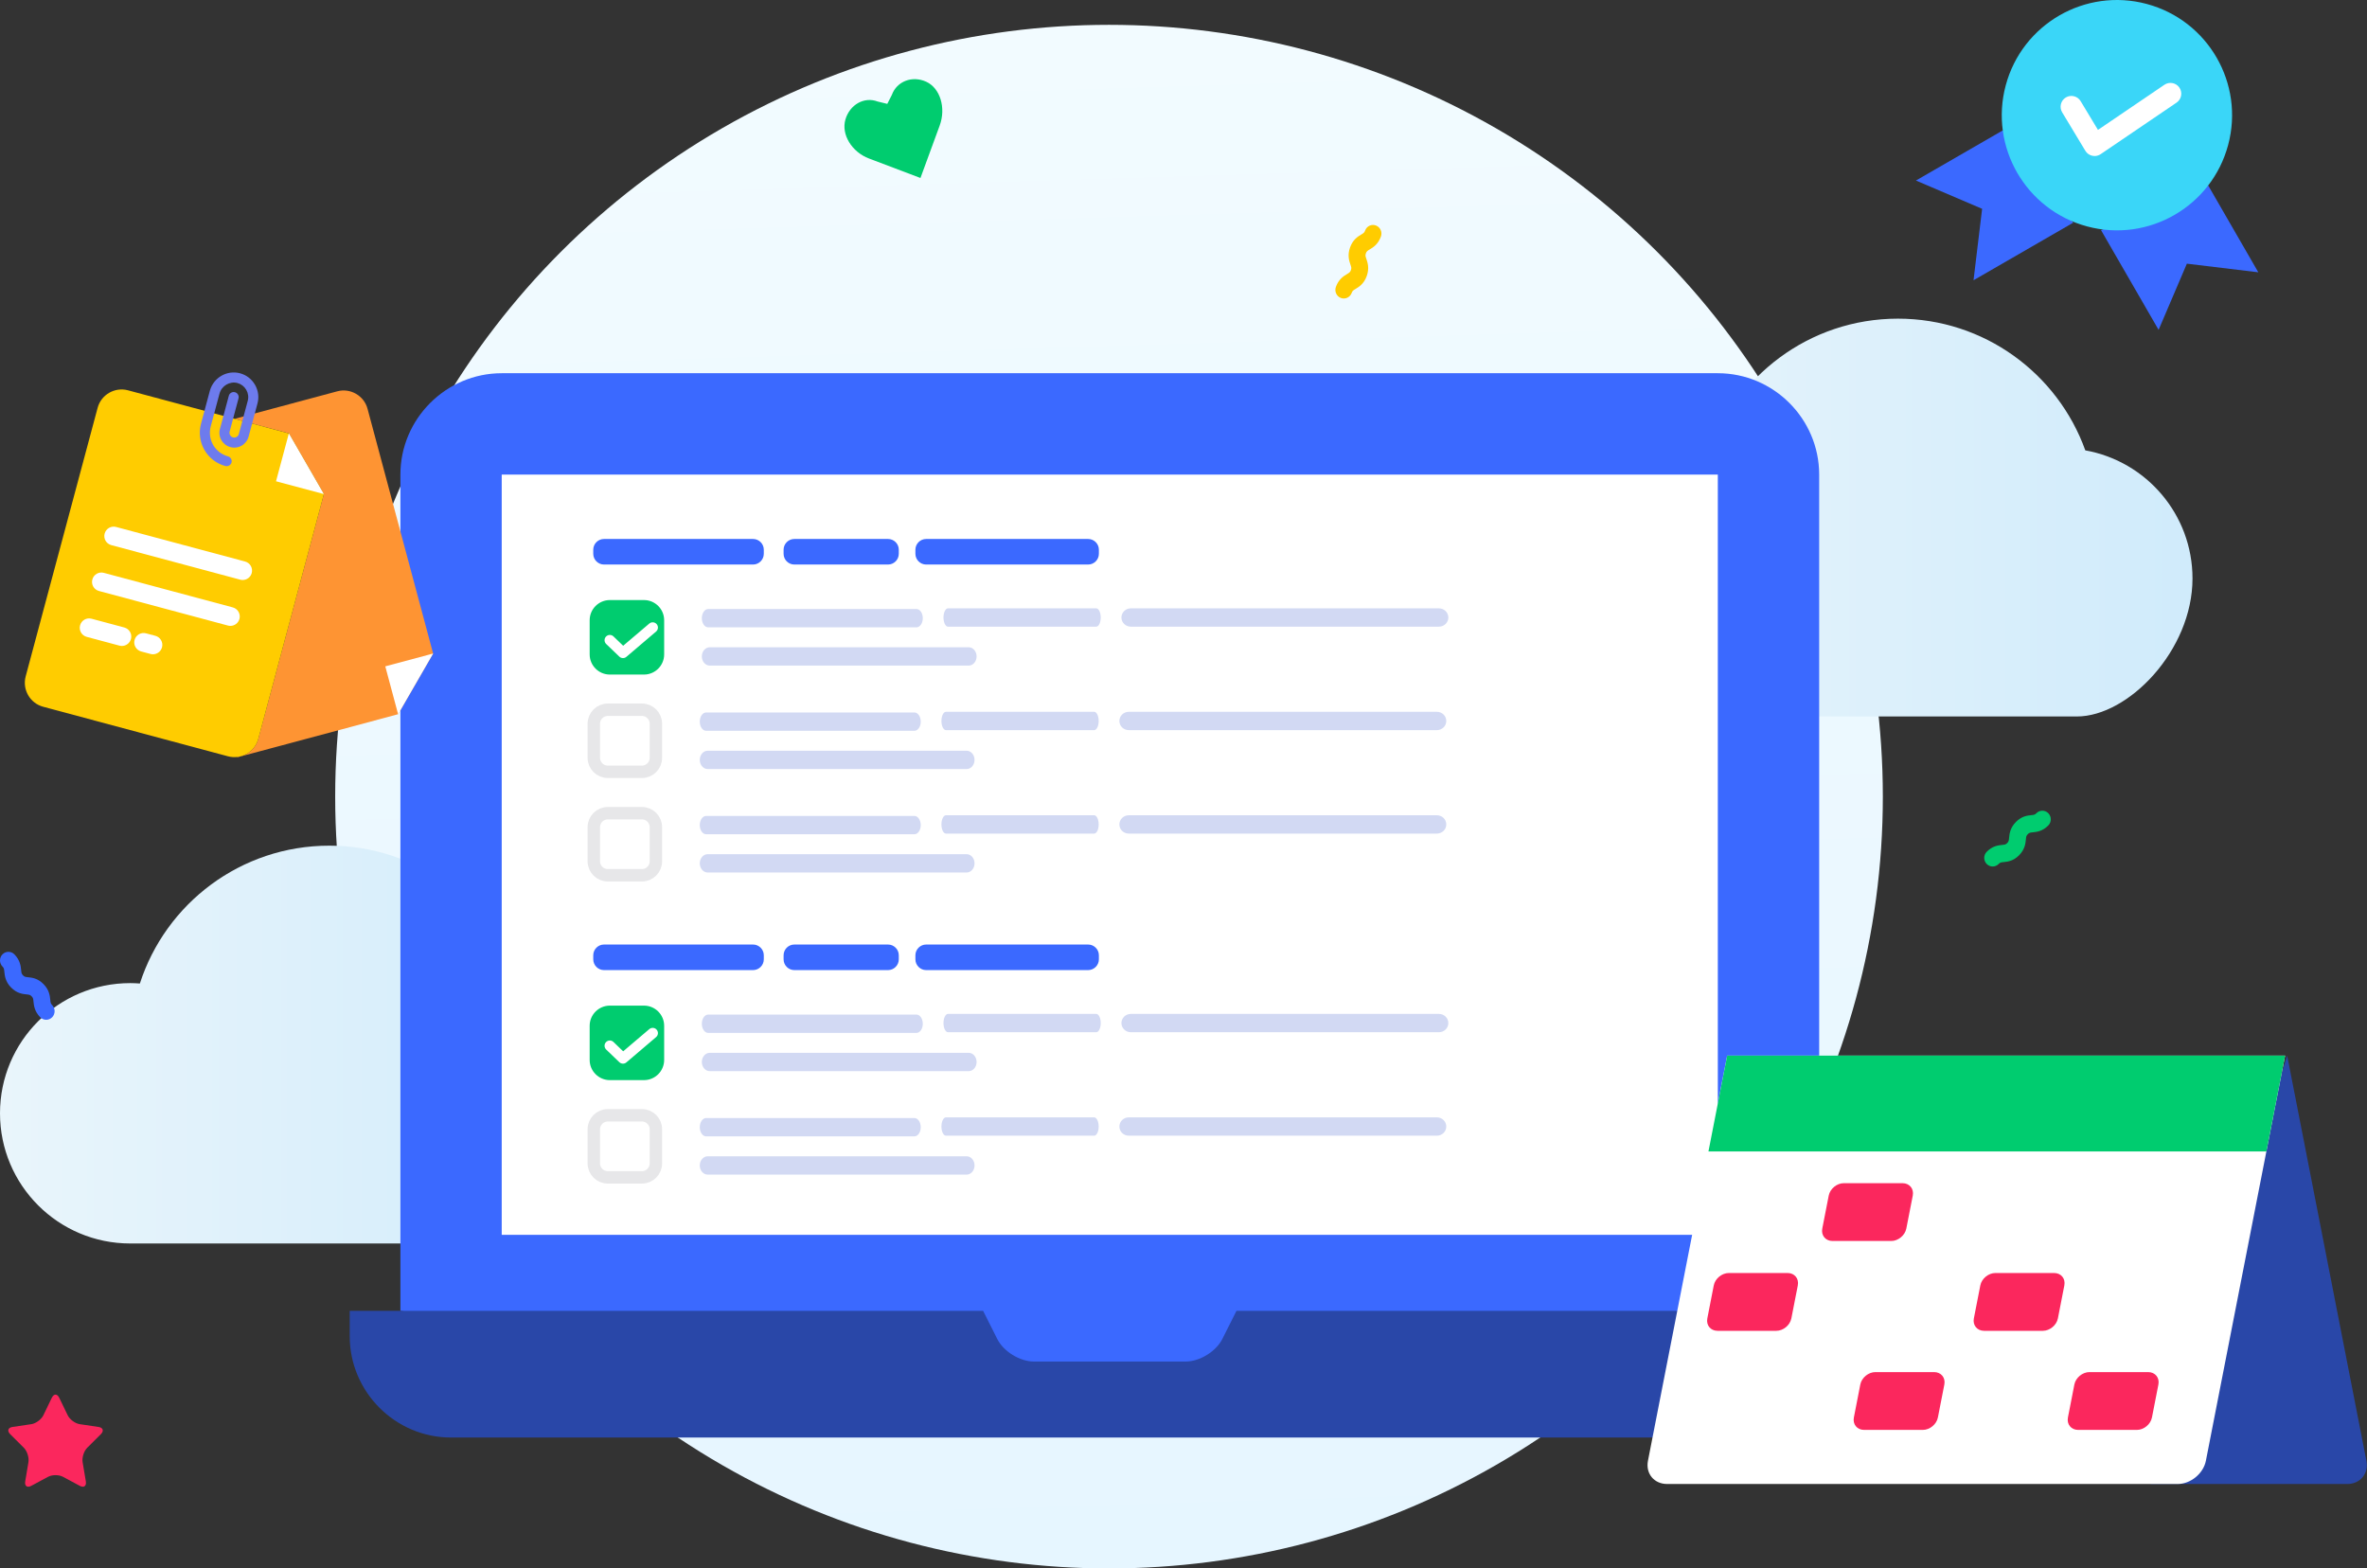 <svg width="572" height="379" viewBox="0 0 572 379" fill="none" xmlns="http://www.w3.org/2000/svg">
<rect x="0" y="0" width="572" height="379" fill="#333333" stroke="none"/>
<ellipse cx="268" cy="192.5" rx="187" ry="186.5" fill="url(#paint0_linear)"/>
<path d="M503.927 108.826C497.263 90.272 479.509 77 458.649 77C437.238 77 419.103 90.984 412.869 110.307C412.102 110.251 411.33 110.213 410.549 110.213C393.162 110.213 379.067 124.297 379.067 141.671C379.067 159.045 393.162 173.13 410.549 173.13H501.885C514.315 173.13 529.83 157.155 529.83 139.781C529.83 124.312 518.65 111.459 503.927 108.826Z" fill="url(#paint1_linear)"/>
<path d="M124.86 236.173C118.195 217.62 100.442 204.347 79.582 204.347C58.17 204.347 40.036 218.331 33.801 237.655C33.034 237.599 32.262 237.56 31.481 237.56C14.095 237.56 0 251.645 0 269.018C0 286.392 14.095 300.477 31.481 300.477H122.818C135.248 300.477 150.763 284.502 150.763 267.129C150.763 251.659 139.583 238.806 124.86 236.173Z" fill="url(#paint2_linear)"/>
<path d="M439.615 114.681V316.754L315.637 335.125H222.269L96.759 316.754V114.678C96.759 101.208 107.781 90.185 121.246 90.185H415.123C428.597 90.185 439.615 101.21 439.615 114.681Z" fill="#3B69FF"/>
<path d="M415.123 114.681H121.243V298.386H415.123V114.681Z" fill="white"/>
<path d="M451.859 316.754V322.877C451.859 336.353 440.84 347.37 427.372 347.37H109.003C95.529 347.37 84.51 336.35 84.51 322.874V316.754H237.577L240.976 323.517C242.469 326.552 246.452 328.999 249.818 328.999H286.554C289.919 328.999 293.903 326.552 295.401 323.517L298.8 316.754H451.859Z" fill="#2947A8"/>
<path d="M184.577 231.818C184.577 233.246 183.408 234.415 181.979 234.415H145.96C144.532 234.415 143.364 233.246 143.364 231.818V230.834C143.364 229.407 144.532 228.238 145.96 228.238H181.979C183.408 228.238 184.577 229.407 184.577 230.834V231.818Z" fill="#3B69FF"/>
<path d="M217.198 231.818C217.198 233.246 216.028 234.415 214.6 234.415H191.958C190.529 234.415 189.361 233.246 189.361 231.818V230.834C189.361 229.407 190.529 228.238 191.958 228.238H214.6C216.028 228.238 217.198 229.407 217.198 230.834V231.818Z" fill="#3B69FF"/>
<path d="M265.552 231.818C265.552 233.246 264.382 234.415 262.955 234.415H223.81C222.382 234.415 221.213 233.246 221.213 231.818V230.834C221.213 229.407 222.382 228.238 223.81 228.238H262.955C264.382 228.238 265.552 229.407 265.552 230.834V231.818Z" fill="#3B69FF"/>
<path d="M221.463 249.591H171.14C170.291 249.591 169.603 248.6 169.603 247.377C169.603 246.154 170.291 245.162 171.14 245.162H221.463C222.312 245.162 223 246.154 223 247.377C223.003 248.6 222.312 249.591 221.463 249.591Z" fill="#D2D9F3"/>
<path d="M264.906 249.429H229.094C228.49 249.429 228 248.438 228 247.215C228 245.992 228.49 245 229.094 245H264.906C265.51 245 266 245.992 266 247.215C266.002 248.438 265.51 249.429 264.906 249.429Z" fill="#D2D9F3"/>
<path d="M347.726 249.429H273.274C272.018 249.429 271 248.438 271 247.215C271 245.992 272.018 245 273.274 245H347.726C348.982 245 350 245.992 350 247.215C350.004 248.438 348.982 249.429 347.726 249.429Z" fill="#D2D9F3"/>
<path d="M234.089 258.834H171.514C170.459 258.834 169.603 257.843 169.603 256.62C169.603 255.397 170.459 254.405 171.514 254.405H234.089C235.144 254.405 236 255.397 236 256.62C236 257.843 235.144 258.834 234.089 258.834Z" fill="#D2D9F3"/>
<path d="M160.498 256.137C160.498 258.81 158.309 261 155.635 261H147.364C144.687 261 142.497 258.81 142.497 256.137V247.864C142.497 245.19 144.687 243 147.364 243H155.635C158.309 243 160.498 245.186 160.498 247.864V256.137Z" fill="#00CC6F"/>
<path d="M150.545 257.022C150.232 257.022 149.911 256.904 149.663 256.665L146.486 253.613C145.983 253.126 145.962 252.321 146.45 251.817C146.937 251.314 147.738 251.293 148.246 251.781L150.594 254.04L156.903 248.677C157.439 248.221 158.236 248.286 158.691 248.819C159.146 249.355 159.081 250.155 158.544 250.611L151.366 256.722C151.134 256.921 150.838 257.022 150.545 257.022Z" fill="white"/>
<path d="M220.966 274.591H170.643C169.794 274.591 169.106 273.6 169.106 272.377C169.106 271.154 169.794 270.162 170.643 270.162H220.966C221.815 270.162 222.503 271.154 222.503 272.377C222.506 273.6 221.815 274.591 220.966 274.591Z" fill="#D2D9F3"/>
<path d="M264.409 274.429H228.597C227.993 274.429 227.503 273.438 227.503 272.215C227.503 270.992 227.993 270 228.597 270H264.409C265.013 270 265.503 270.992 265.503 272.215C265.505 273.438 265.013 274.429 264.409 274.429Z" fill="#D2D9F3"/>
<path d="M347.229 274.429H272.777C271.521 274.429 270.503 273.438 270.503 272.215C270.503 270.992 271.521 270 272.777 270H347.229C348.485 270 349.503 270.992 349.503 272.215C349.507 273.438 348.485 274.429 347.229 274.429Z" fill="#D2D9F3"/>
<path d="M233.591 283.834H171.017C169.962 283.834 169.106 282.843 169.106 281.62C169.106 280.397 169.962 279.405 171.017 279.405H233.591C234.647 279.405 235.503 280.397 235.503 281.62C235.503 282.843 234.647 283.834 233.591 283.834Z" fill="#D2D9F3"/>
<path d="M158.501 281.137C158.501 282.982 156.983 284.5 155.138 284.5H146.867C145.018 284.5 143.5 282.981 143.5 281.137V272.864C143.5 271.019 145.018 269.5 146.867 269.5H155.138C156.984 269.5 158.501 271.015 158.501 272.864V281.137Z" stroke="#E7E7E9" stroke-width="3"/>
<path d="M184.577 133.818C184.577 135.246 183.408 136.415 181.979 136.415H145.96C144.532 136.415 143.364 135.246 143.364 133.818V132.834C143.364 131.407 144.532 130.238 145.96 130.238H181.979C183.408 130.238 184.577 131.407 184.577 132.834V133.818Z" fill="#3B69FF"/>
<path d="M217.198 133.818C217.198 135.246 216.028 136.415 214.6 136.415H191.958C190.529 136.415 189.361 135.246 189.361 133.818V132.834C189.361 131.407 190.529 130.238 191.958 130.238H214.6C216.028 130.238 217.198 131.407 217.198 132.834V133.818Z" fill="#3B69FF"/>
<path d="M265.552 133.818C265.552 135.246 264.382 136.415 262.955 136.415H223.81C222.382 136.415 221.213 135.246 221.213 133.818V132.834C221.213 131.407 222.382 130.238 223.81 130.238H262.955C264.382 130.238 265.552 131.407 265.552 132.834V133.818Z" fill="#3B69FF"/>
<path d="M221.463 151.591H171.14C170.291 151.591 169.603 150.6 169.603 149.377C169.603 148.154 170.291 147.162 171.14 147.162H221.463C222.312 147.162 223 148.154 223 149.377C223.003 150.6 222.312 151.591 221.463 151.591Z" fill="#D2D9F3"/>
<path d="M264.906 151.429H229.094C228.49 151.429 228 150.438 228 149.215C228 147.992 228.49 147 229.094 147H264.906C265.51 147 266 147.992 266 149.215C266.002 150.438 265.51 151.429 264.906 151.429Z" fill="#D2D9F3"/>
<path d="M347.726 151.429H273.274C272.018 151.429 271 150.438 271 149.215C271 147.992 272.018 147 273.274 147H347.726C348.982 147 350 147.992 350 149.215C350.004 150.438 348.982 151.429 347.726 151.429Z" fill="#D2D9F3"/>
<path d="M234.089 160.834H171.514C170.459 160.834 169.603 159.843 169.603 158.62C169.603 157.397 170.459 156.405 171.514 156.405H234.089C235.144 156.405 236 157.397 236 158.62C236 159.843 235.144 160.834 234.089 160.834Z" fill="#D2D9F3"/>
<path d="M160.498 158.137C160.498 160.81 158.309 163 155.635 163H147.364C144.687 163 142.497 160.81 142.497 158.137V149.864C142.497 147.19 144.687 145 147.364 145H155.635C158.309 145 160.498 147.186 160.498 149.864V158.137Z" fill="#00CC6F"/>
<path d="M150.545 159.022C150.232 159.022 149.911 158.904 149.663 158.665L146.486 155.613C145.983 155.126 145.962 154.321 146.45 153.817C146.937 153.314 147.738 153.293 148.246 153.781L150.594 156.04L156.903 150.677C157.439 150.221 158.236 150.286 158.691 150.819C159.146 151.355 159.081 152.155 158.544 152.611L151.366 158.722C151.134 158.921 150.838 159.022 150.545 159.022Z" fill="white"/>
<path d="M220.966 201.591H170.643C169.794 201.591 169.106 200.6 169.106 199.377C169.106 198.154 169.794 197.162 170.643 197.162H220.966C221.815 197.162 222.503 198.154 222.503 199.377C222.506 200.6 221.815 201.591 220.966 201.591Z" fill="#D2D9F3"/>
<path d="M264.409 201.429H228.597C227.993 201.429 227.503 200.438 227.503 199.215C227.503 197.992 227.993 197 228.597 197H264.409C265.013 197 265.503 197.992 265.503 199.215C265.505 200.438 265.013 201.429 264.409 201.429Z" fill="#D2D9F3"/>
<path d="M347.229 201.429H272.777C271.521 201.429 270.503 200.438 270.503 199.215C270.503 197.992 271.521 197 272.777 197H347.229C348.485 197 349.503 197.992 349.503 199.215C349.507 200.438 348.485 201.429 347.229 201.429Z" fill="#D2D9F3"/>
<path d="M233.591 210.834H171.017C169.962 210.834 169.106 209.843 169.106 208.62C169.106 207.397 169.962 206.405 171.017 206.405H233.591C234.647 206.405 235.503 207.397 235.503 208.62C235.503 209.843 234.647 210.834 233.591 210.834Z" fill="#D2D9F3"/>
<path d="M158.501 208.137C158.501 209.982 156.983 211.5 155.138 211.5H146.867C145.018 211.5 143.5 209.981 143.5 208.137V199.864C143.5 198.019 145.018 196.5 146.867 196.5H155.138C156.984 196.5 158.501 198.015 158.501 199.864V208.137Z" stroke="#E7E7E9" stroke-width="3"/>
<path d="M220.966 176.591H170.643C169.794 176.591 169.106 175.6 169.106 174.377C169.106 173.154 169.794 172.162 170.643 172.162H220.966C221.815 172.162 222.503 173.154 222.503 174.377C222.506 175.6 221.815 176.591 220.966 176.591Z" fill="#D2D9F3"/>
<path d="M264.409 176.429H228.597C227.993 176.429 227.503 175.438 227.503 174.215C227.503 172.992 227.993 172 228.597 172H264.409C265.013 172 265.503 172.992 265.503 174.215C265.505 175.438 265.013 176.429 264.409 176.429Z" fill="#D2D9F3"/>
<path d="M347.229 176.429H272.777C271.521 176.429 270.503 175.438 270.503 174.215C270.503 172.992 271.521 172 272.777 172H347.229C348.485 172 349.503 172.992 349.503 174.215C349.507 175.438 348.485 176.429 347.229 176.429Z" fill="#D2D9F3"/>
<path d="M233.591 185.834H171.017C169.962 185.834 169.106 184.843 169.106 183.62C169.106 182.397 169.962 181.405 171.017 181.405H233.591C234.647 181.405 235.503 182.397 235.503 183.62C235.503 184.843 234.647 185.834 233.591 185.834Z" fill="#D2D9F3"/>
<path d="M158.501 183.137C158.501 184.982 156.983 186.5 155.138 186.5H146.867C145.018 186.5 143.5 184.981 143.5 183.137V174.864C143.5 173.019 145.018 171.5 146.867 171.5H155.138C156.984 171.5 158.501 173.015 158.501 174.864V183.137Z" stroke="#E7E7E9" stroke-width="3"/>
<path d="M552.708 255.073L571.854 352.974C572.458 356.067 570.375 358.597 567.224 358.597H519.746L552.708 255.073Z" fill="#2947A8"/>
<path d="M552.211 255.076L547.684 278.236L533.068 352.974C532.461 356.07 529.388 358.594 526.24 358.594H402.866C399.718 358.594 397.635 356.07 398.242 352.974L412.858 278.236L417.385 255.076H552.211Z" fill="white"/>
<path d="M552.211 255.075L547.684 278.236H412.858L417.385 255.075H552.211Z" fill="#00CC6F"/>
<path d="M459.762 285.904C461.442 285.904 462.551 287.253 462.231 288.903L460.673 296.874C460.35 298.524 458.711 299.873 457.031 299.873H442.834C441.154 299.873 440.045 298.524 440.365 296.874L441.924 288.903C442.247 287.253 443.886 285.904 445.566 285.904H459.762Z" fill="#FB275D"/>
<path d="M496.39 307.61C498.07 307.61 499.182 308.959 498.859 310.609L497.304 318.58C496.981 320.23 495.342 321.579 493.662 321.579H479.465C477.785 321.579 476.673 320.23 476.996 318.58L478.555 310.609C478.878 308.959 480.516 307.61 482.197 307.61H496.39Z" fill="#FB275D"/>
<path d="M467.393 331.554C469.073 331.554 470.185 332.903 469.862 334.553L468.303 342.524C467.981 344.174 466.342 345.524 464.662 345.524H450.468C448.788 345.524 447.676 344.174 447.999 342.524L449.555 334.553C449.878 332.903 451.516 331.554 453.196 331.554H467.393Z" fill="#FB275D"/>
<path d="M519.123 331.554C520.803 331.554 521.915 332.903 521.592 334.553L520.033 342.524C519.71 344.174 518.072 345.524 516.392 345.524H502.198C500.518 345.524 499.406 344.174 499.729 342.524L501.285 334.553C501.607 332.903 503.246 331.554 504.926 331.554H519.123Z" fill="#FB275D"/>
<path d="M431.982 307.61C433.662 307.61 434.774 308.959 434.451 310.609L432.892 318.58C432.569 320.23 430.931 321.579 429.25 321.579H415.054C413.374 321.579 412.262 320.23 412.585 318.58L414.141 310.609C414.464 308.959 416.102 307.61 417.782 307.61H431.982Z" fill="#FB275D"/>
<path d="M533.621 44.81L545.735 65.798L528.47 63.716L521.641 79.708L507.727 55.611L533.621 44.81Z" fill="#3B69FF"/>
<path d="M483.987 31.509L463 43.624L478.991 50.457L476.913 67.722L501.01 53.811L483.987 31.509Z" fill="#3B69FF"/>
<path d="M538.443 35.036C534.466 49.882 519.214 58.691 504.368 54.712C489.523 50.734 480.717 35.479 484.694 20.632C488.671 5.785 503.925 -3.022 518.769 0.955C533.616 4.934 542.42 20.189 538.443 35.036Z" fill="#3AD6F8"/>
<path d="M506.172 37.701C505.985 37.701 505.798 37.68 505.613 37.64C504.914 37.487 504.307 37.052 503.937 36.439L498.33 27.134C497.588 25.899 497.985 24.296 499.218 23.552C500.448 22.81 502.052 23.206 502.799 24.441L506.985 31.388L523.046 20.482C524.235 19.675 525.86 19.984 526.67 21.175C527.478 22.367 527.169 23.989 525.977 24.799L507.637 37.251C507.201 37.546 506.69 37.701 506.172 37.701Z" fill="white"/>
<path d="M12.517 337.77C13.013 336.743 13.824 336.743 14.32 337.77L16.351 341.972C16.847 342.998 18.16 343.972 19.268 344.137L23.811 344.811C24.919 344.975 25.17 345.764 24.368 346.562L21.081 349.833C20.279 350.631 19.778 352.208 19.967 353.336L20.743 357.955C20.932 359.083 20.275 359.57 19.283 359.038L15.222 356.857C14.23 356.325 12.607 356.325 11.615 356.857L7.554 359.038C6.562 359.57 5.905 359.083 6.095 357.955L6.871 353.336C7.059 352.208 6.558 350.631 5.756 349.833L2.47 346.562C1.668 345.764 1.918 344.975 3.027 344.811L7.569 344.137C8.677 343.972 9.991 342.998 10.486 341.972L12.517 337.77Z" fill="#FB275D"/>
<path d="M481.541 209.382C481.02 209.382 480.498 209.179 480.1 208.772C479.304 207.96 479.304 206.642 480.1 205.83C481.494 204.406 482.893 204.264 483.818 204.17C484.491 204.102 484.694 204.081 485.059 203.708C485.425 203.333 485.446 203.126 485.514 202.437C485.606 201.491 485.747 200.063 487.142 198.639C488.537 197.213 489.936 197.07 490.861 196.975C491.536 196.906 491.739 196.885 492.106 196.511C492.901 195.698 494.192 195.698 494.987 196.511C495.783 197.323 495.783 198.641 494.987 199.453C493.593 200.878 492.194 201.021 491.268 201.117C490.594 201.186 490.39 201.206 490.023 201.581C489.657 201.956 489.636 202.163 489.568 202.852C489.475 203.798 489.335 205.226 487.94 206.651C486.546 208.075 485.147 208.217 484.222 208.311C483.549 208.379 483.347 208.4 482.982 208.773C482.584 209.179 482.062 209.382 481.541 209.382Z" fill="#00CC6F"/>
<path d="M227.084 30.33L222.434 43.008L210.005 38.304C205.814 36.717 203.242 32.471 204.304 28.863C205.366 25.257 208.859 23.307 212.081 24.527L214.42 25.099L215.526 22.918C216.731 19.632 220.461 18.209 223.826 19.749C227.192 21.289 228.652 26.055 227.084 30.33Z" fill="#00CC6F"/>
<path d="M325.595 71.936C325.122 72.16 324.565 72.2 324.037 72.002C322.981 71.607 322.438 70.411 322.826 69.332C323.504 67.442 324.715 66.712 325.516 66.229C326.098 65.879 326.273 65.773 326.451 65.278C326.629 64.78 326.563 64.583 326.34 63.929C326.035 63.031 325.575 61.675 326.254 59.783C326.933 57.891 328.143 57.16 328.944 56.677C329.528 56.324 329.703 56.218 329.882 55.721C330.269 54.642 331.44 54.087 332.496 54.483C333.553 54.878 334.095 56.074 333.708 57.153C333.029 59.045 331.819 59.776 331.018 60.26C330.435 60.612 330.259 60.718 330.08 61.215C329.901 61.713 329.968 61.91 330.19 62.565C330.495 63.462 330.956 64.819 330.277 66.71C329.598 68.601 328.388 69.331 327.587 69.813C327.005 70.164 326.829 70.27 326.651 70.765C326.458 71.304 326.068 71.712 325.595 71.936Z" fill="#FFCC00"/>
<path d="M11.162 246.423C10.641 246.423 10.119 246.22 9.722 245.814C8.327 244.39 8.188 242.961 8.095 242.016C8.029 241.33 8.008 241.122 7.644 240.749C7.277 240.375 7.073 240.354 6.399 240.285C5.473 240.19 4.074 240.047 2.68 238.622C1.285 237.197 1.145 235.769 1.052 234.824C0.984 234.135 0.964 233.927 0.597 233.552C-0.199 232.74 -0.199 231.422 0.597 230.61C1.392 229.797 2.683 229.797 3.478 230.61C4.873 232.034 5.014 233.463 5.107 234.408C5.174 235.097 5.195 235.305 5.561 235.68C5.928 236.054 6.132 236.075 6.806 236.144C7.731 236.239 9.13 236.382 10.525 237.807C11.919 239.231 12.059 240.659 12.15 241.604C12.218 242.291 12.238 242.498 12.603 242.871C13.399 243.684 13.399 245.001 12.603 245.814C12.205 246.22 11.683 246.423 11.162 246.423Z" fill="#3B69FF"/>
<path d="M104.668 157.91L96.206 172.58L82.399 176.294L66.969 180.422L57.331 183L57.272 182.919C59.668 182.66 61.781 180.965 62.423 178.509L78.268 119.385L69.806 104.718L56.695 101.207L81.5 94.56C84.674 93.702 87.987 95.615 88.823 98.795L104.668 157.91Z" fill="#FE9433"/>
<path d="M55.989 101.026L69.806 104.727L78.271 119.397L72.845 139.644L69.25 153.06L68.452 156.04L66.832 162.085L62.43 178.518C61.578 181.705 58.277 183.605 55.094 182.753L10.438 170.782C7.255 169.933 5.352 166.632 6.203 163.452L14.163 133.743L15.761 127.782L23.592 98.548C24.444 95.365 27.745 93.461 30.928 94.313L55.989 101.026Z" fill="#FFCC00"/>
<path d="M96.206 172.586L93.107 161.018L104.674 157.916L96.206 172.586Z" fill="white"/>
<path d="M69.806 104.718L66.704 116.295L78.271 119.394L69.806 104.718Z" fill="white"/>
<path d="M55.674 151.238C55.481 151.238 55.284 151.213 55.084 151.16L23.92 142.809C22.709 142.484 21.991 141.242 22.316 140.028C22.64 138.818 23.879 138.094 25.096 138.424L56.261 146.775C57.471 147.1 58.189 148.345 57.865 149.556C57.593 150.57 56.676 151.238 55.674 151.238Z" fill="white"/>
<path d="M58.642 140.15C58.448 140.15 58.252 140.125 58.052 140.072L26.887 131.721C25.677 131.396 24.959 130.154 25.284 128.94C25.608 127.73 26.847 127.009 28.064 127.336L59.228 135.687C60.439 136.012 61.157 137.257 60.832 138.468C60.561 139.479 59.646 140.15 58.642 140.15Z" fill="white"/>
<path d="M36.962 158.1C36.769 158.1 36.572 158.075 36.376 158.022L34.123 157.423C32.912 157.098 32.191 155.856 32.516 154.645C32.84 153.435 34.079 152.714 35.293 153.038L37.546 153.637C38.756 153.962 39.477 155.204 39.153 156.415C38.881 157.429 37.964 158.1 36.962 158.1Z" fill="white"/>
<path d="M29.455 156.09C29.262 156.09 29.065 156.065 28.865 156.012L20.953 153.893C19.742 153.569 19.024 152.327 19.349 151.113C19.673 149.902 20.909 149.181 22.129 149.509L30.042 151.628C31.252 151.952 31.97 153.194 31.646 154.408C31.374 155.419 30.457 156.09 29.455 156.09Z" fill="white"/>
<path d="M54.769 112.654C54.666 112.654 54.56 112.641 54.454 112.613C50.024 111.424 47.384 106.849 48.57 102.418L50.716 94.41C50.726 94.379 50.735 94.348 50.744 94.323C51.656 91.208 54.885 89.367 58.011 90.2C59.543 90.612 60.823 91.598 61.621 92.978C62.42 94.36 62.632 95.961 62.221 97.493L60.074 105.504C59.824 106.431 59.231 107.202 58.404 107.682C57.571 108.163 56.607 108.291 55.681 108.038C54.757 107.792 53.983 107.199 53.506 106.369C53.025 105.538 52.897 104.574 53.147 103.65L55.294 95.64C55.465 94.991 56.13 94.604 56.782 94.778C57.431 94.95 57.815 95.621 57.64 96.267L55.496 104.278C55.415 104.577 55.459 104.886 55.612 105.155C55.765 105.423 56.014 105.61 56.311 105.691C56.607 105.769 56.919 105.729 57.184 105.576C57.45 105.42 57.643 105.17 57.721 104.874L59.868 96.866C60.111 95.961 59.983 95.016 59.512 94.198C59.038 93.38 58.28 92.797 57.378 92.553C55.534 92.06 53.556 93.221 53.053 95.094C53.05 95.112 53.041 95.137 53.035 95.156L50.919 103.054C50.08 106.191 51.949 109.427 55.088 110.269C55.737 110.444 56.12 111.112 55.949 111.761C55.796 112.295 55.306 112.654 54.769 112.654Z" fill="#6D7BED"/>
<defs>
<linearGradient id="paint0_linear" x1="267.629" y1="5.813" x2="279.065" y2="378.897" gradientUnits="userSpaceOnUse">
<stop stop-color="#F2FBFF"/>
<stop offset="1" stop-color="#E6F6FF"/>
</linearGradient>
<linearGradient id="paint1_linear" x1="379.068" y1="125.065" x2="529.83" y2="125.065" gradientUnits="userSpaceOnUse">
<stop stop-color="#E9F5FB"/>
<stop offset="1" stop-color="#D0EBFB"/>
</linearGradient>
<linearGradient id="paint2_linear" x1="-3.94529e-05" y1="252.412" x2="150.763" y2="252.412" gradientUnits="userSpaceOnUse">
<stop stop-color="#E9F5FB"/>
<stop offset="1" stop-color="#D0EBFB"/>
</linearGradient>
</defs>
</svg>
